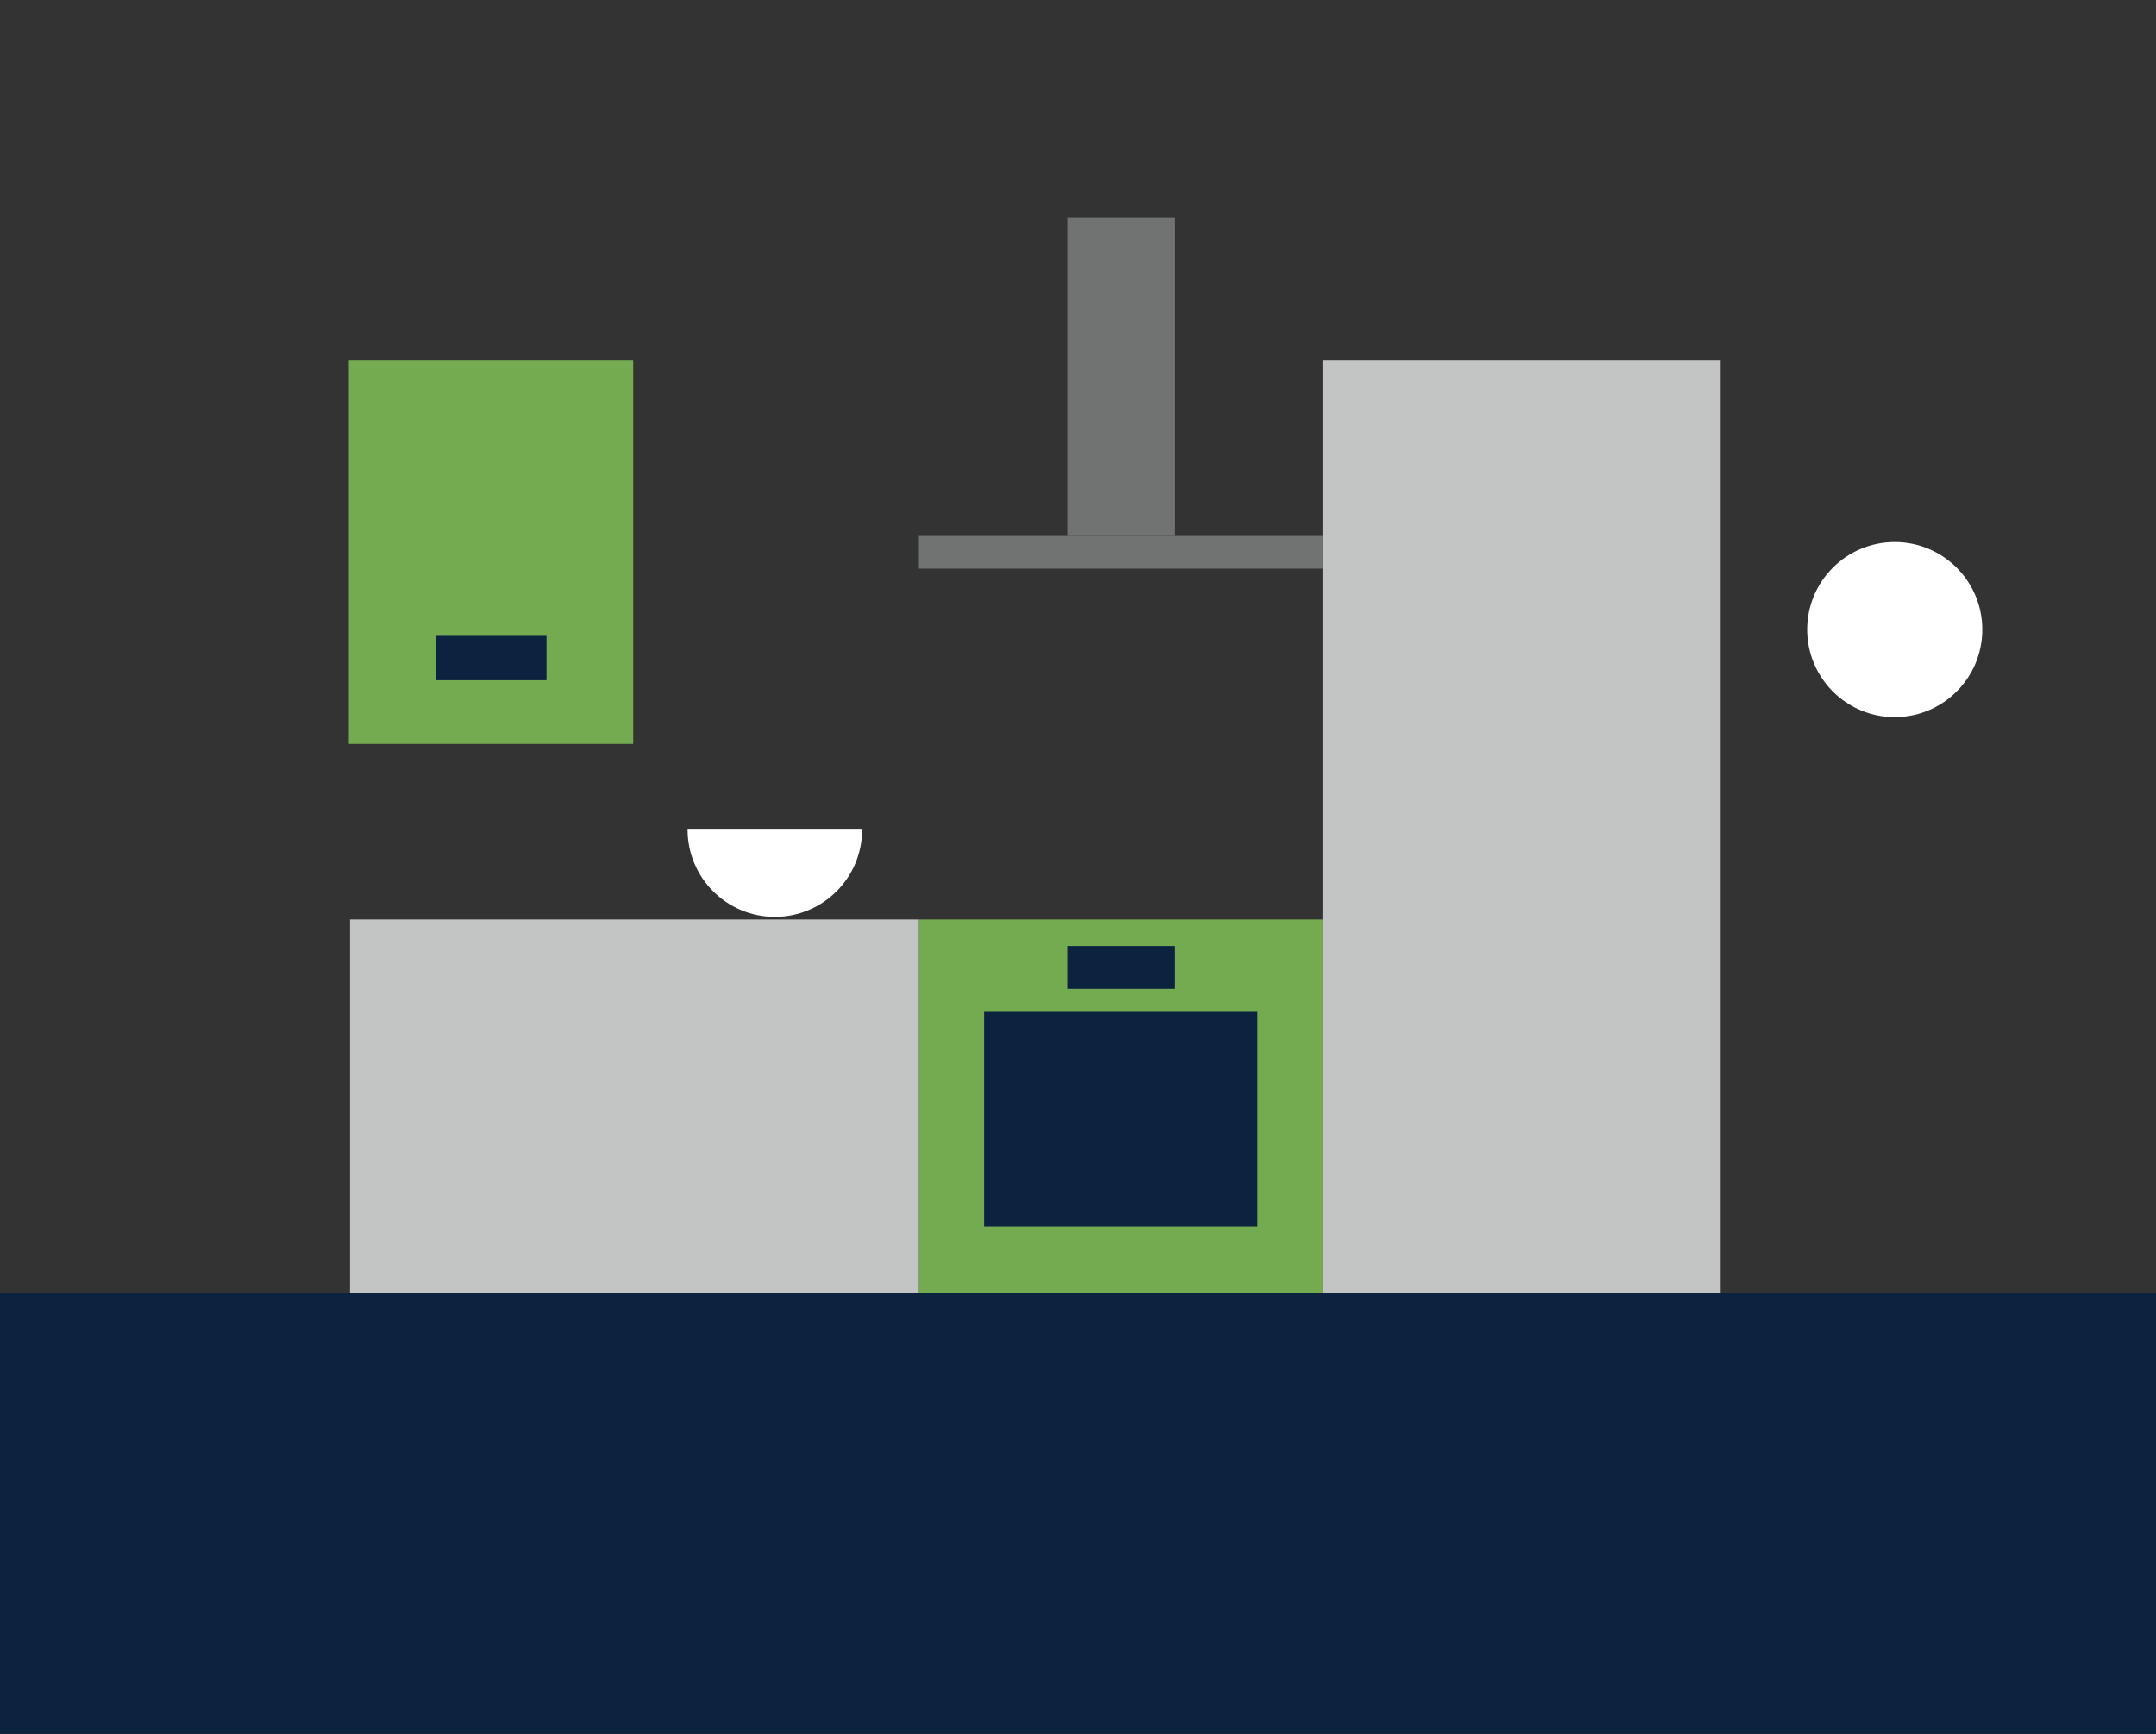 <?xml version="1.0" encoding="utf-8"?>
<!-- Generator: Adobe Illustrator 25.4.1, SVG Export Plug-In . SVG Version: 6.00 Build 0)  -->
<svg version="1.1" xmlns="http://www.w3.org/2000/svg" xmlns:xlink="http://www.w3.org/1999/xlink" x="0px" y="0px"
	 viewBox="0 0 460 370" style="enable-background:new 0 0 460 370;" xml:space="preserve">
<rect x="0" y="0" width="460" height="370" fill="#333333" stroke="none"/>
<style type="text/css">
	.st0{fill:#0C2340;}
	.st1{fill:#74AA50;}
	.st2{fill:#62B5E5;}
	.st3{fill:#606060;}
	.st4{fill:none;stroke:#FFFFFF;stroke-width:10;stroke-linejoin:round;stroke-miterlimit:10;}
	.st5{fill:none;stroke:#74AA50;stroke-width:6;stroke-linecap:round;stroke-linejoin:round;}
	.st6{fill:none;stroke:#74AA50;stroke-width:6;stroke-linecap:round;stroke-linejoin:round;stroke-dasharray:0,12.031;}
	.st7{fill:none;stroke:#74AA50;stroke-width:6;stroke-linecap:round;stroke-linejoin:round;stroke-dasharray:0,11.25;}
	.st8{fill:none;stroke:#74AA50;stroke-width:6;stroke-linecap:round;stroke-linejoin:round;stroke-dasharray:0,12.236;}
	.st9{fill:none;stroke:#0C2340;stroke-width:10;stroke-linejoin:round;stroke-miterlimit:10;}
	.st10{fill:#FFFFFF;}
	.st11{fill:#F2A900;}
	.st12{fill:#707372;}
	.st13{fill:#C3C5C4;}
	.st14{enable-background:new    ;}
	.st15{fill:#E87722;}
	.st16{fill:#A05EB5;}
	.st17{fill:none;stroke:#0C2340;stroke-width:10;stroke-linejoin:round;}
	.st18{fill:#EDEDED;}
	.st19{fill:#E35205;}
	.st20{fill:none;stroke:#74AA50;stroke-width:6;stroke-linecap:round;stroke-linejoin:round;stroke-dasharray:0,12.547;}
	.st21{fill:none;stroke:#74AA50;stroke-width:6;stroke-linecap:round;stroke-linejoin:round;stroke-dasharray:0,11.593;}
</style>
<g id="Base">
	<rect y="276" class="st0" width="460" height="94"/>
</g>
<g id="Layer_1">
	<rect x="196.05" y="196.21" class="st1" width="86.19" height="79.76"/>
	<rect x="282.24" y="76.95" class="st13" width="84.89" height="199.01"/>
	<rect x="74.42" y="76.95" class="st1" width="60.68" height="81.8"/>
	<rect x="196.05" y="114.37" class="st12" width="86.19" height="6.97"/>
	<rect x="227.71" y="46.48" class="st12" width="22.87" height="67.89"/>
	<rect x="209.97" y="215.92" class="st0" width="58.36" height="45.83"/>
	<rect x="227.71" y="201.87" class="st0" width="22.87" height="9.14"/>
	<g>
		<path class="st10" d="M146.7,177.03c0,10.28,8.33,18.62,18.62,18.62c10.28,0,18.62-8.33,18.62-18.62L146.7,177.03z"/>
	</g>
	<rect x="74.68" y="196.21" class="st13" width="121.37" height="79.76"/>
	<rect x="92.92" y="135.69" class="st0" width="23.68" height="9.47"/>
	<circle id="Ellipse_375_00000134246522860670384100000018244086569777599150_" class="st10" cx="404.26" cy="134.35" r="18.68"/>
</g>
</svg>
